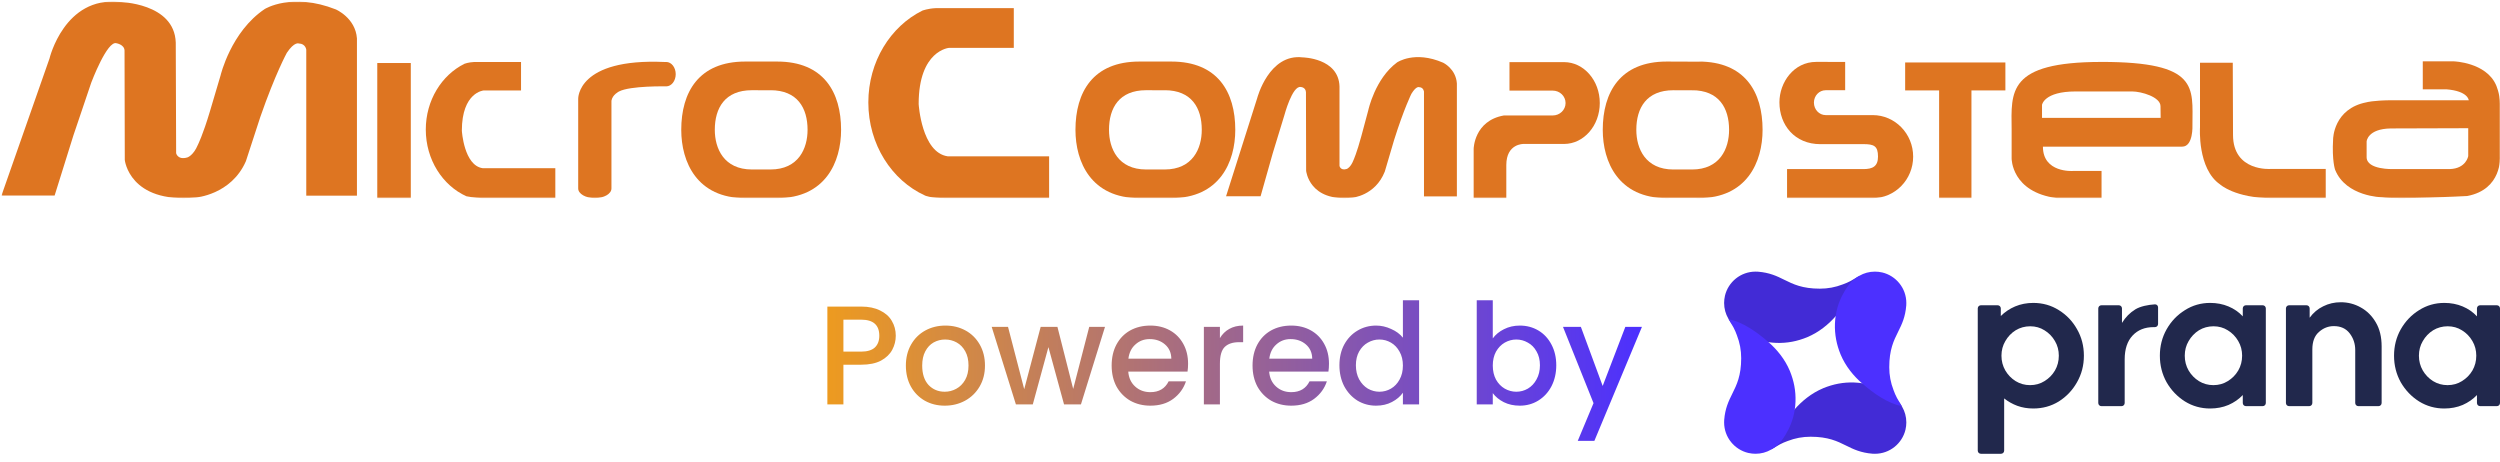 <svg width="1406" height="260" viewBox="0 0 1406 260" fill="none" xmlns="http://www.w3.org/2000/svg">
<path d="M503.783 188.804C503.783 191.601 503.123 194.239 501.804 196.72C500.484 199.2 498.373 201.232 495.471 202.816C492.568 204.346 488.847 205.111 484.309 205.111H474.334V227.436H465.309V172.417H484.309C488.531 172.417 492.093 173.155 494.996 174.633C497.951 176.058 500.141 178.011 501.566 180.491C503.044 182.972 503.783 185.743 503.783 188.804ZM484.309 197.749C487.739 197.749 490.299 196.984 491.988 195.453C493.676 193.87 494.521 191.653 494.521 188.804C494.521 182.787 491.117 179.779 484.309 179.779H474.334V197.749H484.309ZM531.31 228.148C527.194 228.148 523.473 227.224 520.148 225.377C516.823 223.477 514.211 220.839 512.311 217.461C510.411 214.03 509.461 210.072 509.461 205.586C509.461 201.153 510.438 197.221 512.39 193.791C514.343 190.36 517.008 187.722 520.386 185.874C523.763 184.027 527.537 183.104 531.706 183.104C535.876 183.104 539.649 184.027 543.027 185.874C546.404 187.722 549.07 190.36 551.022 193.791C552.975 197.221 553.951 201.153 553.951 205.586C553.951 210.019 552.949 213.951 550.943 217.382C548.938 220.812 546.193 223.477 542.71 225.377C539.28 227.224 535.48 228.148 531.31 228.148ZM531.31 220.311C533.633 220.311 535.796 219.757 537.802 218.648C539.86 217.54 541.523 215.878 542.789 213.661C544.056 211.444 544.689 208.753 544.689 205.586C544.689 202.42 544.082 199.755 542.868 197.591C541.654 195.374 540.045 193.712 538.039 192.603C536.034 191.495 533.87 190.941 531.548 190.941C529.226 190.941 527.062 191.495 525.056 192.603C523.104 193.712 521.547 195.374 520.386 197.591C519.225 199.755 518.644 202.42 518.644 205.586C518.644 210.283 519.832 213.925 522.207 216.511C524.634 219.044 527.669 220.311 531.31 220.311ZM621.454 183.816L607.917 227.436H598.417L589.63 195.216L580.843 227.436H571.343L557.727 183.816H566.91L576.014 218.886L585.276 183.816H594.697L603.563 218.728L612.588 183.816H621.454ZM668.176 204.557C668.176 206.193 668.071 207.671 667.86 208.99H634.532C634.795 212.474 636.088 215.271 638.411 217.382C640.733 219.493 643.583 220.548 646.96 220.548C651.816 220.548 655.246 218.516 657.252 214.453H666.989C665.669 218.464 663.268 221.762 659.785 224.348C656.354 226.881 652.08 228.148 646.96 228.148C642.791 228.148 639.044 227.224 635.719 225.377C632.447 223.477 629.861 220.839 627.961 217.461C626.114 214.03 625.19 210.072 625.19 205.586C625.19 201.1 626.087 197.169 627.882 193.791C629.729 190.36 632.289 187.722 635.561 185.874C638.886 184.027 642.685 183.104 646.96 183.104C651.077 183.104 654.745 184.001 657.964 185.795C661.183 187.59 663.69 190.123 665.485 193.395C667.279 196.614 668.176 200.335 668.176 204.557ZM658.756 201.707C658.703 198.382 657.516 195.717 655.193 193.712C652.871 191.706 649.995 190.703 646.564 190.703C643.451 190.703 640.786 191.706 638.569 193.712C636.352 195.664 635.033 198.33 634.611 201.707H658.756ZM686.082 190.149C687.402 187.933 689.143 186.218 691.307 185.004C693.524 183.737 696.136 183.104 699.144 183.104V192.445H696.848C693.312 192.445 690.621 193.342 688.774 195.137C686.979 196.931 686.082 200.045 686.082 204.478V227.436H677.057V183.816H686.082V190.149ZM747.418 204.557C747.418 206.193 747.312 207.671 747.101 208.99H713.773C714.037 212.474 715.33 215.271 717.652 217.382C719.974 219.493 722.824 220.548 726.202 220.548C731.057 220.548 734.487 218.516 736.493 214.453H746.23C744.911 218.464 742.509 221.762 739.026 224.348C735.596 226.881 731.321 228.148 726.202 228.148C722.032 228.148 718.285 227.224 714.96 225.377C711.688 223.477 709.102 220.839 707.202 217.461C705.355 214.03 704.432 210.072 704.432 205.586C704.432 201.1 705.329 197.169 707.123 193.791C708.97 190.36 711.53 187.722 714.802 185.874C718.127 184.027 721.927 183.104 726.202 183.104C730.318 183.104 733.986 184.001 737.205 185.795C740.425 187.59 742.932 190.123 744.726 193.395C746.52 196.614 747.418 200.335 747.418 204.557ZM737.997 201.707C737.944 198.382 736.757 195.717 734.435 193.712C732.113 191.706 729.236 190.703 725.806 190.703C722.692 190.703 720.027 191.706 717.81 193.712C715.594 195.664 714.274 198.33 713.852 201.707H737.997ZM753.291 205.428C753.291 201.048 754.188 197.169 755.982 193.791C757.829 190.413 760.31 187.801 763.424 185.954C766.59 184.054 770.1 183.104 773.952 183.104C776.802 183.104 779.599 183.737 782.344 185.004C785.141 186.218 787.357 187.854 788.993 189.912V168.854H798.097V227.436H788.993V220.865C787.516 222.976 785.457 224.718 782.819 226.09C780.233 227.462 777.251 228.148 773.873 228.148C770.073 228.148 766.59 227.198 763.424 225.298C760.31 223.345 757.829 220.654 755.982 217.223C754.188 213.74 753.291 209.808 753.291 205.428ZM788.993 205.586C788.993 202.578 788.36 199.966 787.094 197.749C785.88 195.532 784.27 193.844 782.265 192.683C780.259 191.521 778.095 190.941 775.773 190.941C773.451 190.941 771.287 191.521 769.282 192.683C767.276 193.791 765.64 195.453 764.373 197.67C763.16 199.834 762.553 202.42 762.553 205.428C762.553 208.436 763.16 211.075 764.373 213.344C765.64 215.614 767.276 217.355 769.282 218.569C771.34 219.73 773.504 220.311 775.773 220.311C778.095 220.311 780.259 219.73 782.265 218.569C784.27 217.408 785.88 215.719 787.094 213.503C788.36 211.233 788.993 208.595 788.993 205.586ZM839.54 190.308C841.07 188.197 843.155 186.481 845.794 185.162C848.485 183.79 851.467 183.104 854.739 183.104C858.592 183.104 862.075 184.027 865.189 185.874C868.303 187.722 870.757 190.36 872.551 193.791C874.345 197.169 875.243 201.048 875.243 205.428C875.243 209.808 874.345 213.74 872.551 217.223C870.757 220.654 868.276 223.345 865.11 225.298C861.996 227.198 858.539 228.148 854.739 228.148C851.362 228.148 848.353 227.488 845.714 226.169C843.128 224.85 841.07 223.161 839.54 221.102V227.436H830.515V168.854H839.54V190.308ZM866.06 205.428C866.06 202.42 865.426 199.834 864.16 197.67C862.946 195.453 861.31 193.791 859.252 192.683C857.246 191.521 855.082 190.941 852.76 190.941C850.491 190.941 848.327 191.521 846.269 192.683C844.263 193.844 842.627 195.532 841.36 197.749C840.147 199.966 839.54 202.578 839.54 205.586C839.54 208.595 840.147 211.233 841.36 213.503C842.627 215.719 844.263 217.408 846.269 218.569C848.327 219.73 850.491 220.311 852.76 220.311C855.082 220.311 857.246 219.73 859.252 218.569C861.31 217.355 862.946 215.614 864.16 213.344C865.426 211.075 866.06 208.436 866.06 205.428ZM923.432 183.816L896.675 247.939H887.334L896.2 226.723L879.021 183.816H889.075L901.346 217.065L914.091 183.816H923.432Z" fill="url(#paint0_linear_280_151)"/>
<path d="M1025.42 218.306C1028.17 217.184 1031.01 216.309 1033.92 215.768C1039.76 214.687 1045.8 214.893 1051.54 216.434C1056.21 217.725 1060.75 219.969 1064.62 222.881C1066.62 224.378 1068.31 226.297 1069.56 228.419C1069.62 228.522 1069.73 228.722 1069.79 228.831C1071.29 231.41 1072.12 234.406 1072.12 237.566C1072.12 238.938 1071.96 240.269 1071.66 241.56V241.6C1069.83 249.379 1062.83 255.204 1054.46 255.204C1054 255.204 1053.54 255.204 1053.08 255.163C1046.54 254.638 1042.5 252.713 1038.33 250.638C1033.26 248.116 1028.13 245.619 1018.28 245.619C1013.73 245.619 1009.61 246.394 1005.34 248.038C1004.13 248.454 1002.02 249.338 1000.94 249.963C999.158 250.991 998.139 251.563 996.304 252.673L996.313 252.657C996.313 252.657 996.307 252.657 996.304 252.66C997.97 244.716 1003.34 237.082 1009 230.541C1013.25 225.631 1018.75 221.1 1025.42 218.312L1025.42 218.306Z" fill="#422BD6"/>
<path d="M1016.35 189.655C1013.59 190.776 1010.76 191.652 1007.85 192.192C1002.01 193.273 995.973 193.067 990.224 191.527C985.557 190.236 981.018 187.992 977.145 185.079C975.144 183.583 973.456 181.664 972.206 179.542C972.146 179.439 972.034 179.239 971.981 179.129C970.48 176.554 969.646 173.557 969.646 170.398C969.646 169.026 969.811 167.695 970.105 166.404V166.363C971.937 158.585 978.936 152.76 987.308 152.76C987.767 152.76 988.227 152.76 988.683 152.8C995.226 153.325 999.268 155.25 1003.44 157.326C1008.51 159.847 1013.64 162.344 1023.49 162.344C1028.03 162.344 1032.16 161.569 1036.43 159.926C1037.63 159.51 1039.74 158.626 1040.83 158.001C1042.61 156.972 1043.63 156.4 1045.46 155.291L1045.46 155.307C1045.46 155.307 1045.46 155.307 1045.46 155.304C1043.8 163.248 1038.42 170.882 1032.76 177.423C1028.51 182.332 1023.01 186.864 1016.35 189.651V189.655Z" fill="#422BD6"/>
<path d="M1006.6 208.577C1007.72 211.321 1008.6 214.152 1009.14 217.062C1010.22 222.884 1010.02 228.915 1008.47 234.656C1007.18 239.316 1004.93 243.85 1002.02 247.716C1000.52 249.713 998.596 251.4 996.471 252.647C996.367 252.707 996.167 252.819 996.058 252.872C993.476 254.369 990.475 255.2 987.308 255.2C985.933 255.2 984.601 255.035 983.31 254.744H983.269C975.479 252.916 969.646 245.928 969.646 237.569C969.646 237.112 969.646 236.653 969.687 236.197C970.212 229.662 972.141 225.628 974.219 221.465C976.745 216.402 979.243 211.284 979.243 201.446C979.243 196.908 978.468 192.786 976.82 188.523C976.405 187.317 975.52 185.211 974.895 184.13C973.866 182.355 973.285 181.326 972.175 179.495L972.216 179.504C980.171 181.167 987.799 186.533 994.348 192.186C999.262 196.43 1003.8 201.921 1006.6 208.574L1006.6 208.577Z" fill="#4C30FF"/>
<path d="M1035.17 199.388C1034.04 196.644 1033.17 193.813 1032.63 190.904C1031.54 185.082 1031.75 179.05 1033.29 173.309C1034.58 168.65 1036.84 164.115 1039.75 160.25C1041.25 158.253 1043.17 156.565 1045.3 155.318C1045.4 155.259 1045.6 155.146 1045.71 155.093C1048.29 153.59 1051.29 152.759 1054.46 152.759C1055.84 152.759 1057.17 152.924 1058.46 153.215H1058.5C1066.29 155.046 1072.12 162.034 1072.12 170.394C1072.12 170.85 1072.12 171.309 1072.08 171.766C1071.56 178.3 1069.63 182.335 1067.55 186.497C1065.02 191.557 1062.52 196.679 1062.52 206.517C1062.52 211.054 1063.3 215.176 1064.94 219.436C1065.36 220.642 1066.25 222.748 1066.87 223.83C1067.9 225.605 1068.48 226.633 1069.59 228.464L1069.55 228.455C1061.59 226.792 1053.97 221.426 1047.42 215.773C1042.5 211.529 1037.96 206.038 1035.17 199.385V199.388Z" fill="#4C30FF"/>
<path d="M1114.05 255.202C1113.08 255.202 1112.29 254.414 1112.29 253.445V173.438C1112.29 172.469 1113.08 171.682 1114.05 171.682H1123.49C1124.46 171.682 1125.25 172.469 1125.25 173.438V177.732C1127.52 175.463 1130.2 173.666 1133.29 172.341C1136.44 171.016 1139.85 170.357 1143.51 170.357C1148.8 170.357 1153.6 171.713 1157.88 174.422C1162.17 177.069 1165.58 180.632 1168.1 185.107C1170.68 189.582 1171.98 194.563 1171.98 200.048C1171.98 205.532 1170.69 210.451 1168.1 214.989C1165.58 219.464 1162.17 223.057 1157.88 225.767C1153.59 228.414 1148.8 229.739 1143.51 229.739C1140.29 229.739 1137.29 229.236 1134.52 228.226C1131.81 227.217 1129.35 225.829 1127.14 224.067V253.445C1127.14 254.417 1126.35 255.202 1125.38 255.202H1114.05ZM1141.71 216.598C1144.73 216.598 1147.45 215.842 1149.84 214.329C1152.3 212.817 1154.26 210.829 1155.71 208.373C1157.16 205.851 1157.88 203.076 1157.88 200.051C1157.88 197.026 1157.16 194.282 1155.71 191.823C1154.26 189.301 1152.3 187.285 1149.84 185.769C1147.44 184.257 1144.77 183.501 1141.8 183.501C1138.84 183.501 1136.03 184.257 1133.57 185.769C1131.17 187.282 1129.25 189.301 1127.8 191.823C1126.35 194.282 1125.62 197.023 1125.62 200.051C1125.62 203.079 1126.35 205.851 1127.8 208.373C1129.25 210.832 1131.17 212.817 1133.57 214.329C1136.03 215.842 1138.74 216.598 1141.71 216.598H1141.71Z" fill="#21284C"/>
<path d="M1181.82 228.417C1180.86 228.417 1180.07 227.629 1180.07 226.661V173.438C1180.07 172.469 1180.86 171.682 1181.82 171.682H1191.65C1192.62 171.682 1193.4 172.469 1193.4 173.438V181.61C1195.42 178.332 1197.94 175.779 1200.97 173.95C1203.65 172.313 1208.06 171.385 1211.95 171.166C1212.92 171.11 1213.7 171.9 1213.7 172.872V182.219C1213.7 183.188 1212.92 183.976 1211.95 183.976H1211.19C1206.27 183.976 1202.33 185.551 1199.37 188.704C1196.4 191.857 1194.92 196.332 1194.92 202.132V226.664C1194.92 227.636 1194.13 228.42 1193.17 228.42H1181.83L1181.82 228.417Z" fill="#21284C"/>
<path d="M1242.99 229.742C1237.82 229.742 1233.09 228.417 1228.81 225.77C1224.52 223.061 1221.08 219.467 1218.5 214.992C1215.97 210.454 1214.71 205.473 1214.71 200.051C1214.71 194.629 1215.97 189.682 1218.5 185.204C1221.08 180.666 1224.52 177.072 1228.81 174.422C1233.09 171.713 1237.82 170.357 1242.99 170.357C1246.71 170.357 1250.15 171.019 1253.3 172.341C1256.46 173.666 1259.14 175.525 1261.34 177.919V173.435C1261.34 172.466 1262.13 171.679 1263.1 171.679H1272.54C1273.52 171.679 1274.3 172.466 1274.3 173.435V226.658C1274.3 227.629 1273.51 228.414 1272.54 228.414H1263.1C1262.13 228.414 1261.34 227.626 1261.34 226.658V222.173C1259.14 224.504 1256.46 226.364 1253.3 227.751C1250.15 229.076 1246.71 229.739 1242.99 229.739V229.742ZM1244.79 216.598C1247.82 216.598 1250.53 215.842 1252.93 214.329C1255.39 212.817 1257.34 210.829 1258.79 208.373C1260.24 205.851 1260.97 203.076 1260.97 200.051C1260.97 197.026 1260.24 194.282 1258.79 191.823C1257.34 189.301 1255.39 187.285 1252.93 185.769C1250.53 184.257 1247.85 183.501 1244.89 183.501C1241.92 183.501 1239.11 184.257 1236.65 185.769C1234.26 187.282 1232.33 189.301 1230.88 191.823C1229.43 194.282 1228.71 197.023 1228.71 200.051C1228.71 203.079 1229.43 205.851 1230.88 208.373C1232.33 210.832 1234.26 212.817 1236.65 214.329C1239.11 215.842 1241.82 216.598 1244.79 216.598H1244.79Z" fill="#21284C"/>
<path d="M1287.37 228.417C1286.4 228.417 1285.61 227.629 1285.61 226.661V173.438C1285.61 172.469 1286.4 171.682 1287.37 171.682H1297.19C1298.16 171.682 1298.95 172.469 1298.95 173.438V178.679C1301.03 175.841 1303.58 173.697 1306.61 172.247C1309.63 170.735 1312.91 169.979 1316.45 169.979C1320.48 169.979 1324.23 170.957 1327.7 172.91C1331.24 174.863 1334.07 177.701 1336.21 181.419C1338.36 185.076 1339.43 189.551 1339.43 194.848V226.661C1339.43 227.633 1338.64 228.417 1337.67 228.417H1326.34C1325.37 228.417 1324.58 227.629 1324.58 226.661V196.835C1324.58 193.304 1323.54 190.185 1321.46 187.473C1319.38 184.763 1316.41 183.407 1312.57 183.407C1309.42 183.407 1306.61 184.51 1304.15 186.716C1301.69 188.86 1300.46 192.138 1300.46 196.551V226.661C1300.46 227.633 1299.67 228.417 1298.71 228.417H1287.37Z" fill="#21284C"/>
<path d="M1374.69 229.742C1369.52 229.742 1364.79 228.417 1360.5 225.77C1356.21 223.061 1352.78 219.467 1350.19 214.992C1347.67 210.454 1346.41 205.473 1346.41 200.051C1346.41 194.629 1347.67 189.682 1350.19 185.204C1352.78 180.666 1356.22 177.072 1360.5 174.422C1364.79 171.713 1369.52 170.357 1374.69 170.357C1378.41 170.357 1381.85 171.019 1385 172.341C1388.15 173.663 1390.83 175.525 1393.04 177.919V173.435C1393.04 172.466 1393.83 171.679 1394.8 171.679H1404.24C1405.21 171.679 1406 172.466 1406 173.435V226.658C1406 227.629 1405.21 228.414 1404.24 228.414H1394.8C1393.82 228.414 1393.04 227.626 1393.04 226.658V222.173C1390.83 224.504 1388.15 226.364 1385 227.751C1381.85 229.076 1378.41 229.739 1374.69 229.739V229.742ZM1376.49 216.598C1379.51 216.598 1382.23 215.842 1384.62 214.329C1387.08 212.817 1389.04 210.829 1390.49 208.373C1391.94 205.851 1392.66 203.076 1392.66 200.051C1392.66 197.026 1391.94 194.282 1390.49 191.823C1389.04 189.301 1387.08 187.285 1384.62 185.769C1382.22 184.257 1379.54 183.501 1376.58 183.501C1373.62 183.501 1370.81 184.257 1368.35 185.769C1365.95 187.282 1364.03 189.301 1362.58 191.823C1361.13 194.282 1360.4 197.023 1360.4 200.051C1360.4 203.079 1361.13 205.851 1362.58 208.373C1364.03 210.832 1365.95 212.817 1368.35 214.329C1370.81 215.842 1373.52 216.598 1376.48 216.598H1376.49Z" fill="#21284C"/>
<mask id="mask0_280_151" style="mask-type:luminance" maskUnits="userSpaceOnUse" x="0" y="0" width="1406" height="112">
<path d="M1406 0.889H0.827V111.439H1406V0.889Z" fill="white"/>
</mask>
<g mask="url(#mask0_280_151)">
<path fill-rule="evenodd" clip-rule="evenodd" d="M138.285 90.674L146.424 65.71C154.885 41.39 161.317 29.708 161.317 29.708C165.601 23.277 168.07 24.458 168.07 24.458C171.925 24.565 172.247 27.99 172.247 27.99V110.055H200.744V21.58C199.885 10.005 188.858 5.292 188.858 5.292C164.108 -4.458 148.894 5.077 148.894 5.077C129.824 17.833 124.037 42.464 124.037 42.464L118.035 62.715C114.073 75.996 111.281 81.462 111.281 81.462C108.715 87.571 105.386 88.537 105.386 88.537C99.921 90.148 99.062 86.175 99.062 86.175L98.847 23.932C98.106 1.544 67.151 1.115 67.151 1.115C36.185 -2.214 27.831 32.929 27.831 32.929L0.827 109.969H30.72L41.253 76.254L51.324 46.469C51.324 46.469 60.322 22.536 65.54 24.329C65.54 24.329 69.9 25.048 70.039 28.398L70.179 89.966C70.179 89.966 72.681 114.532 109.96 111.107C109.96 111.107 129.964 109.679 138.285 90.674Z" fill="#DE7521"/>
<path fill-rule="evenodd" clip-rule="evenodd" d="M778.794 96.536L784.077 78.626C789.574 61.178 793.751 52.792 793.751 52.792C796.532 48.175 798.132 49.023 798.132 49.023C800.634 49.099 800.849 51.557 800.849 51.557V110.451H819.349V46.951C818.791 38.641 811.629 35.269 811.629 35.269C795.566 28.268 785.677 35.119 785.677 35.119C773.297 44.267 769.539 61.951 769.539 61.951L765.641 76.479C763.064 86.013 761.26 89.932 761.26 89.932C759.585 94.313 757.438 95.011 757.438 95.011C753.895 96.16 753.336 93.314 753.336 93.314V48.648C752.853 32.574 732.603 32.273 732.603 32.273C713.619 30.04 707.07 55.111 707.07 55.111L689.536 110.387H708.949L715.788 86.196L722.327 64.818C722.327 64.818 726.794 48.003 731.55 48.927C731.55 48.927 734.288 49.002 734.471 51.847L734.568 96.031C734.568 96.031 736.189 113.662 760.401 111.203C760.401 111.203 773.383 110.183 778.784 96.546" fill="#DE7521"/>
<path d="M231.033 35.443H212.179V111.442H231.033V35.443Z" fill="#DE7521"/>
<path fill-rule="evenodd" clip-rule="evenodd" d="M271.46 94.581H312.316V111.438H271.031C266.747 111.299 262.28 110.375 262.28 110.375C248.891 104.287 239.463 89.792 239.463 72.87C239.463 56.399 248.397 42.215 261.238 35.859C261.238 35.859 263.461 35.011 266.607 34.871H293.031V50.87H272.029C272.029 50.87 259.746 51.793 259.746 73.514C259.746 73.514 260.895 93.088 271.46 94.592" fill="#DE7521"/>
<path fill-rule="evenodd" clip-rule="evenodd" d="M533.008 87.917H590.023V111.442H532.407C522.883 111.442 520.199 109.949 520.199 109.949C501.505 101.456 488.352 81.217 488.352 57.616C488.352 34.628 500.829 14.839 518.738 5.97C518.738 5.97 521.842 4.789 526.222 4.585H570.159V26.908H533.803C533.803 26.908 516.655 28.207 516.655 58.507C516.655 58.507 518.255 85.812 533.008 87.917Z" fill="#DE7521"/>
<path fill-rule="evenodd" clip-rule="evenodd" d="M373.74 34.862C324.456 32.65 325.176 55.574 325.176 55.574V105.996C325.176 108.992 329.363 111.43 334.528 111.43C339.693 111.43 343.88 109.003 343.88 105.996V56.637C344.449 53.212 348.164 51.43 348.164 51.43C354.446 48.144 374.664 48.574 374.664 48.574C377.627 48.574 380.022 45.503 380.022 41.713C380.022 37.922 377.627 34.852 374.664 34.852H373.74V34.862Z" fill="#DE7521"/>
<path fill-rule="evenodd" clip-rule="evenodd" d="M437.07 34.617H438.563H419.085C392.994 34.617 383.137 51.807 383.137 73.024C383.137 91.074 391.92 111.431 419.085 111.431C419.494 111.431 419.902 111.442 420.31 111.431H435.857C436.265 111.442 436.673 111.431 437.081 111.431C464.236 111.431 473.029 91.074 473.029 73.024C473.029 51.807 463.173 34.617 437.081 34.617M433.302 95.315C433.065 95.315 432.829 95.315 432.593 95.304H423.574C423.337 95.304 423.101 95.315 422.865 95.315C407.103 95.315 402.003 83.504 402.003 73.024C402.003 60.709 407.725 50.734 422.865 50.734L434.171 50.777L433.312 50.734C448.452 50.734 454.175 60.719 454.175 73.024C454.175 83.504 449.075 95.315 433.312 95.315" fill="#DE7521"/>
<path fill-rule="evenodd" clip-rule="evenodd" d="M658.784 34.617H660.276H640.788C614.697 34.617 604.84 51.807 604.84 73.024C604.84 91.074 613.623 111.431 640.788 111.431C641.196 111.431 641.604 111.442 642.012 111.431H657.549C657.957 111.442 658.365 111.431 658.773 111.431C685.928 111.431 694.721 91.074 694.721 73.024C694.721 51.807 684.865 34.617 658.773 34.617M655.004 95.315C654.768 95.315 654.532 95.315 654.296 95.304H645.276C645.04 95.304 644.804 95.315 644.568 95.315C628.805 95.315 623.705 83.504 623.705 73.024C623.705 60.709 629.428 50.734 644.568 50.734L655.874 50.777L655.015 50.734C670.155 50.734 675.877 60.719 675.877 73.024C675.877 83.504 670.777 95.315 655.015 95.315" fill="#DE7521"/>
<path fill-rule="evenodd" clip-rule="evenodd" d="M955.335 34.617L956.817 34.692L937.339 34.617C911.248 34.617 901.391 51.807 901.391 73.024C901.391 91.074 910.174 111.431 937.339 111.431C937.747 111.431 938.155 111.431 938.563 111.41H954.1C954.508 111.421 954.916 111.431 955.324 111.431C982.479 111.431 991.273 91.074 991.273 73.024C991.273 51.807 981.416 34.617 955.324 34.617M951.566 95.326C951.33 95.326 951.094 95.326 950.858 95.315H941.838C941.602 95.315 941.366 95.326 941.13 95.326C925.367 95.326 920.267 83.515 920.267 73.035C920.267 60.719 925.99 50.745 941.13 50.745L952.436 50.788L951.577 50.745C966.716 50.745 972.439 60.73 972.439 73.035C972.439 83.515 967.339 95.326 951.577 95.326" fill="#DE7521"/>
<path fill-rule="evenodd" clip-rule="evenodd" d="M845.719 64.937H873.25C877.244 64.937 880.476 61.813 880.476 57.947C880.476 54.082 877.233 50.958 873.25 50.958H848.93V34.938H879.681H879.627C890.719 34.938 899.717 45.234 899.717 57.947C899.717 70.66 890.719 80.957 879.627 80.957H856.865C856.865 80.957 847.147 80.657 847.147 92.833V111.44H828.787V83.695C828.787 83.695 829.001 67.944 845.719 64.948" fill="#DE7521"/>
<path fill-rule="evenodd" clip-rule="evenodd" d="M1026.76 50.744C1023.11 50.744 1020.15 53.836 1020.15 57.712C1020.15 61.588 1023.11 64.734 1026.76 64.734H1053.19C1065.77 64.734 1075.96 75.192 1075.96 88.088C1075.96 100.983 1065.77 111.441 1053.19 111.441H1051.75H1051.96H1005.04V95.099H1048C1053.19 95.099 1056.19 93.542 1056.19 88.077C1056.19 82.075 1053.89 81.055 1048 81.055L1047.09 81.076H1023.79C1009.35 81.076 1000.75 70.35 1000.75 57.54C1000.75 46.331 1008.79 34.81 1021.43 34.81H1024.01L1037.72 34.82V50.733H1026.77L1026.76 50.744Z" fill="#DE7521"/>
<path fill-rule="evenodd" clip-rule="evenodd" d="M1127.83 35.132H1071.46V50.851H1090.56V111.441H1108.74V50.851H1127.83V35.132Z" fill="#DE7521"/>
<path fill-rule="evenodd" clip-rule="evenodd" d="M1181.92 34.831C1128.77 34.831 1131.15 51.624 1131.34 72.744V89.108C1131.34 89.108 1131.14 108.08 1156.82 111.431H1181.91V96.151H1165.72C1165.72 96.151 1148.94 97.322 1148.94 82.472H1227.25C1233.62 82.472 1233.03 70.361 1233.03 70.361C1233.03 49.23 1236.84 34.82 1181.92 34.82M1148.43 66.28V58.979C1148.43 58.979 1149.52 51.431 1167.32 51.431H1199.12C1204.25 51.431 1215.07 54.534 1215.07 59.741L1215.15 66.291H1148.43V66.28Z" fill="#DE7521"/>
<path fill-rule="evenodd" clip-rule="evenodd" d="M1255.71 35.293H1237.28V71.574C1237.28 71.574 1235.72 94.863 1248.57 103.721C1248.57 103.721 1257 111.441 1277.71 111.441H1307.99V95.013H1276.99C1276.99 95.013 1255.85 96.656 1255.85 75.869L1255.71 35.304V35.293Z" fill="#DE7521"/>
<path fill-rule="evenodd" clip-rule="evenodd" d="M1405.99 88.228V58.368C1405.99 52.516 1403.7 47.652 1403.7 47.652C1397.99 35.079 1380.13 34.51 1380.13 34.51H1362.57V50.229H1375.85C1388.13 51.228 1388.42 56.371 1388.42 56.371H1344.57C1334.28 56.51 1331 57.52 1331 57.52C1312.28 61.095 1312.14 78.232 1312.14 78.232C1311.43 90.515 1313.28 95.519 1313.28 95.519C1319.42 110.658 1339.57 110.948 1339.57 110.948C1347.43 112.376 1387.56 110.24 1387.56 110.24C1407.28 106.524 1405.99 88.239 1405.99 88.239M1388.13 87.809C1388.13 87.809 1386.99 94.81 1377.71 95.089H1345.85C1345.85 95.089 1330.99 95.594 1330.99 88.379V79.52C1330.99 79.52 1331.49 72.444 1344.56 72.24L1388.13 72.101V87.809Z" fill="#DE7521"/>
</g>
<defs>
<linearGradient id="paint0_linear_280_151" x1="459.339" y1="199.936" x2="924.339" y2="199.936" gradientUnits="userSpaceOnUse">
<stop stop-color="#EF9C1D"/>
<stop offset="1" stop-color="#4C30FF"/>
</linearGradient>
</defs>
</svg>
